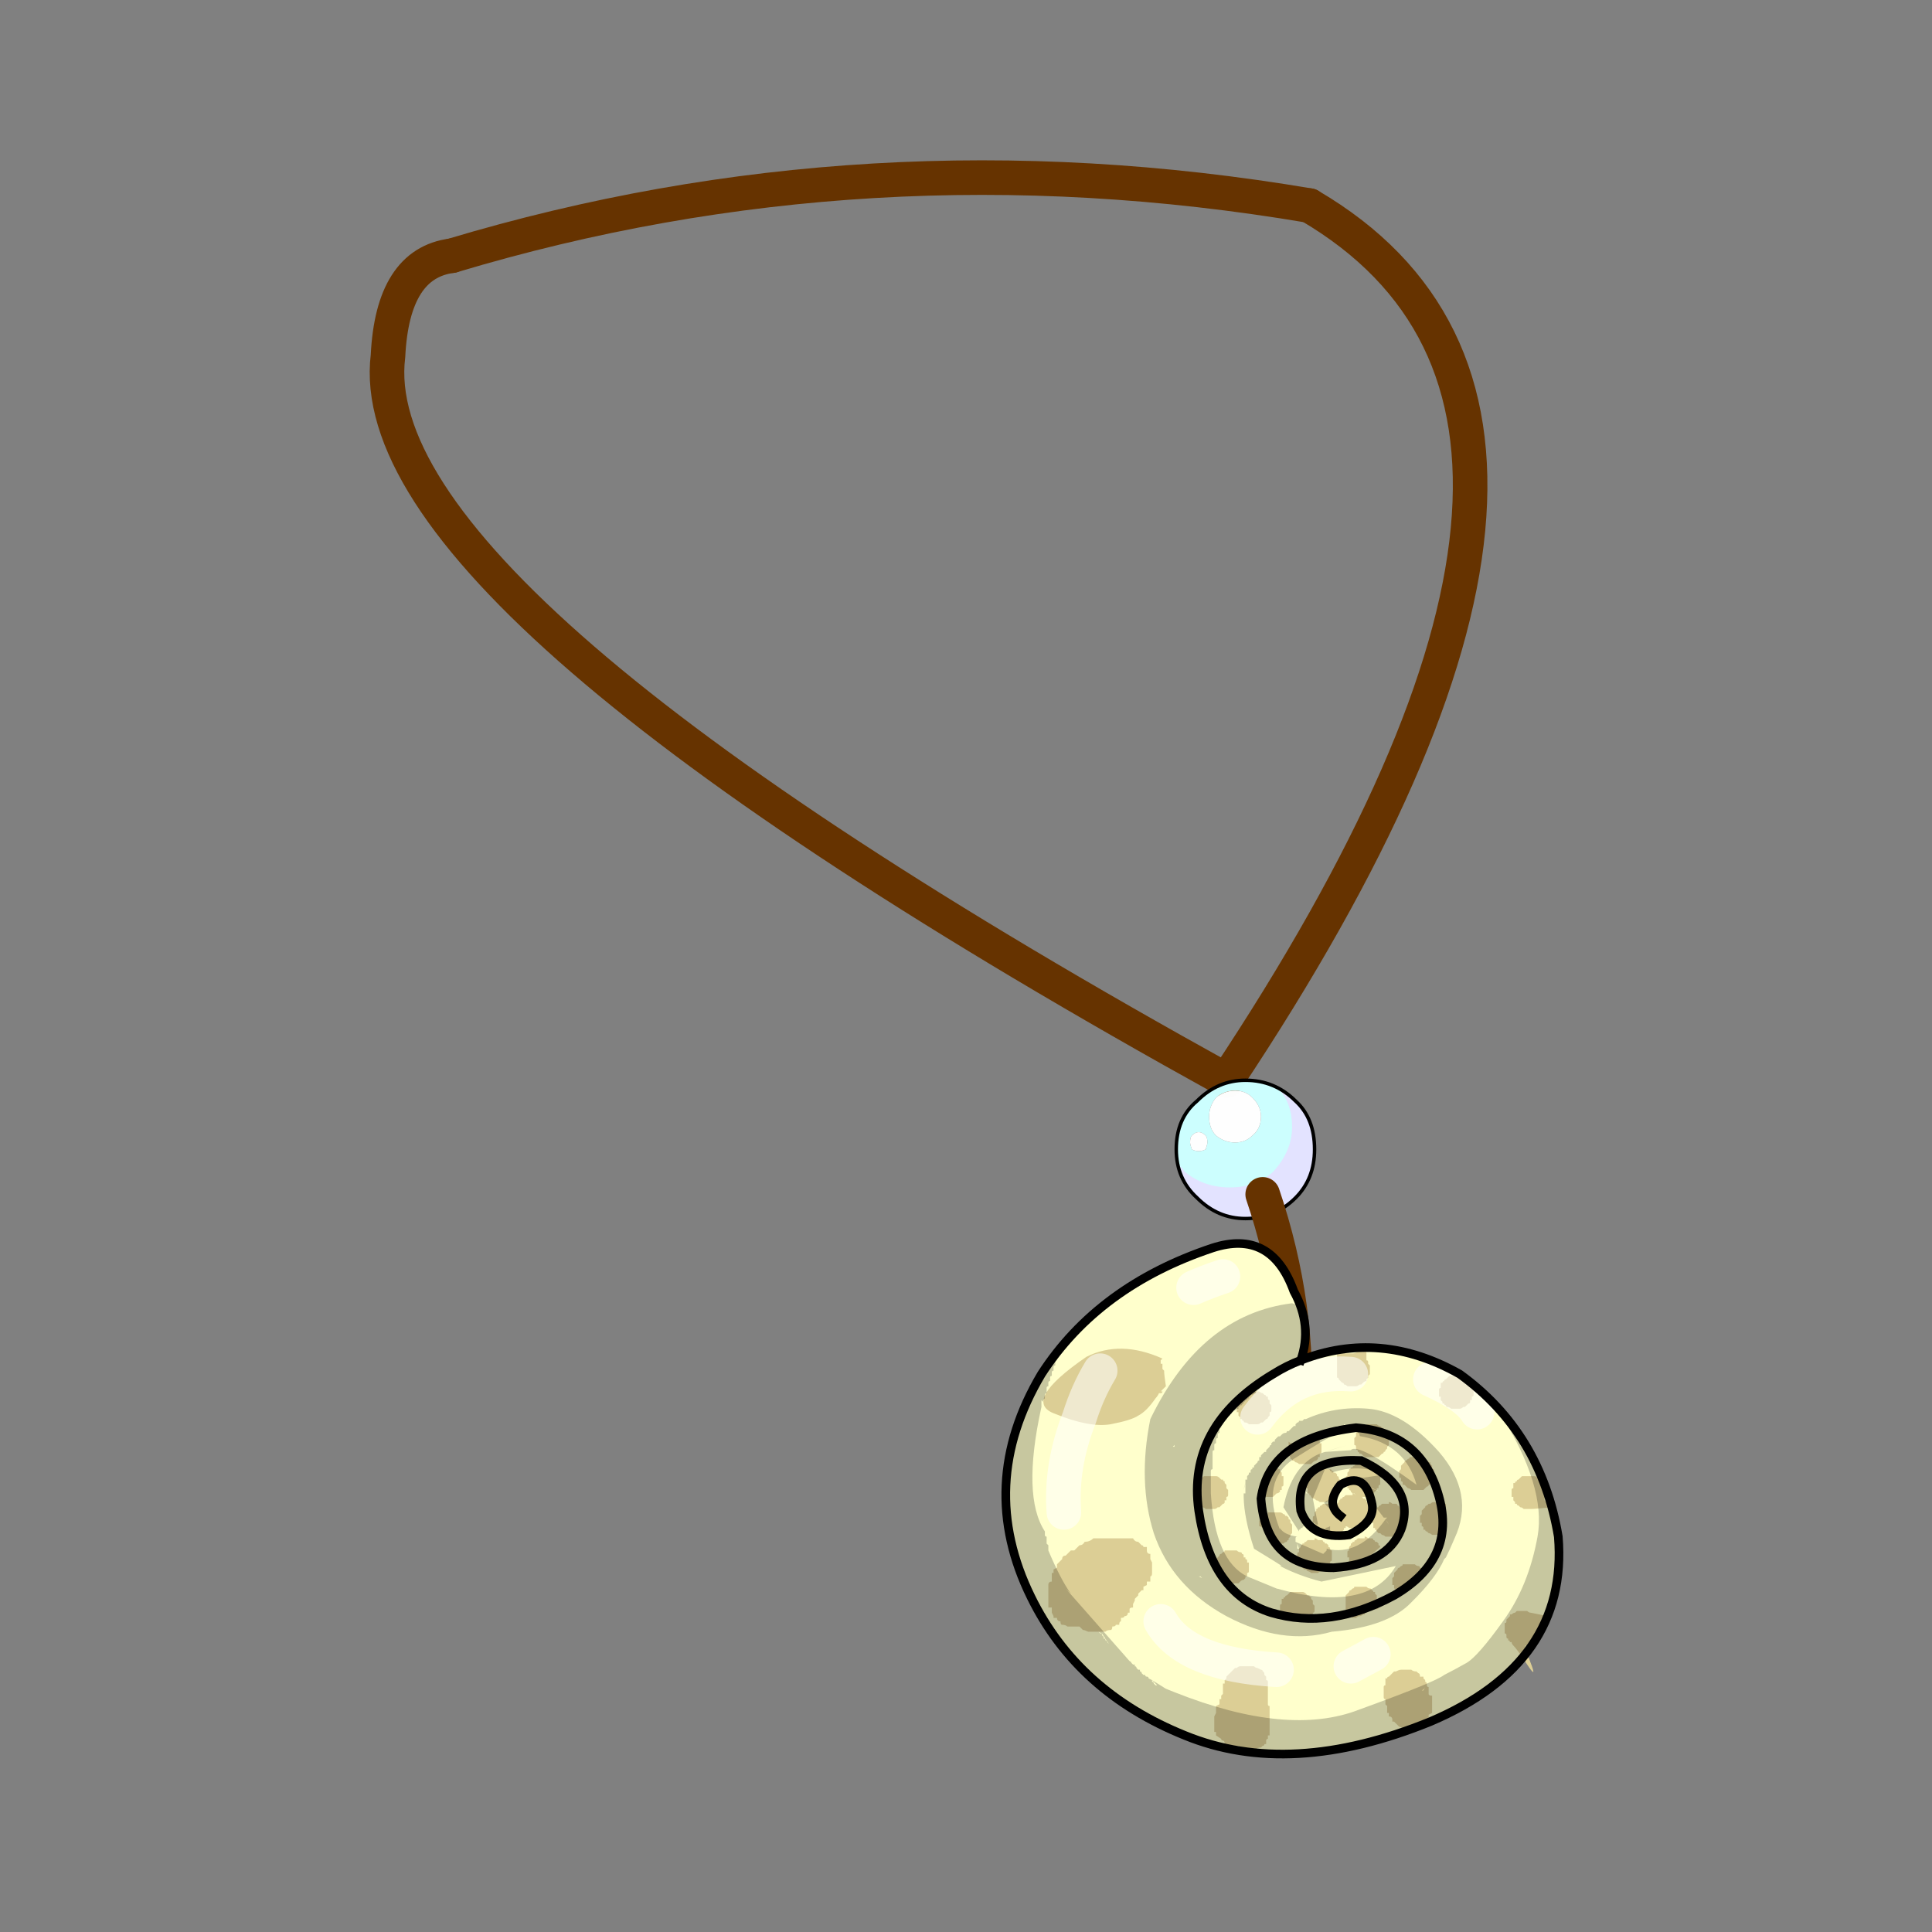 
<svg xmlns="http://www.w3.org/2000/svg" version="1.1" xmlns:xlink="http://www.w3.org/1999/xlink" preserveAspectRatio="none" x="0px" y="0px" width="200px" height="200px" viewBox="0 0 200 200">
<rect x="0" y="0" width="200" height="200" fill="#808080" stroke="none"/>
<defs>
<g id="neckwear2_0_Layer8_0_FILL">
<path fill="#CCFFFF" fill-opacity="0.988" stroke="none" d="
M 6.95 -4.7
Q 6.15 -4.7 5.55 -4.1 4.95 -3.6 4.95 -2.7 4.95 -1.85 5.55 -1.3 6.15 -0.7 6.95 -0.7 7.8 -0.7 8.4 -1.3 8.95 -1.85 8.95 -2.7 8.95 -3.6 8.4 -4.1 7.8 -4.7 6.95 -4.7
M 5.4 -3.1
Q 5.5 -3.2 5.6 -3.2 5.7 -3.2 5.8 -3.1 5.85 -3.05 5.85 -2.9 5.85 -2.85 5.8 -2.7 5.7 -2.65 5.6 -2.65 5.5 -2.65 5.4 -2.7 5.35 -2.85 5.35 -2.9 5.35 -3.05 5.4 -3.1
M 6.1 -3.1
Q 5.9 -3.3 5.9 -3.65 5.9 -3.95 6.1 -4.2 6.35 -4.4 6.65 -4.4 6.95 -4.4 7.15 -4.2 7.4 -3.95 7.4 -3.65 7.4 -3.3 7.15 -3.1 6.95 -2.9 6.65 -2.9 6.35 -2.9 6.1 -3.1 Z"/>

<path fill="#FFFFFF" fill-opacity="0.988" stroke="none" d="
M 5.9 -3.65
Q 5.9 -3.3 6.1 -3.1 6.35 -2.9 6.65 -2.9 6.95 -2.9 7.15 -3.1 7.4 -3.3 7.4 -3.65 7.4 -3.95 7.15 -4.2 6.95 -4.4 6.65 -4.4 6.35 -4.4 6.1 -4.2 5.9 -3.95 5.9 -3.65
M 5.6 -3.2
Q 5.5 -3.2 5.4 -3.1 5.35 -3.05 5.35 -2.9 5.35 -2.85 5.4 -2.7 5.5 -2.65 5.6 -2.65 5.7 -2.65 5.8 -2.7 5.85 -2.85 5.85 -2.9 5.85 -3.05 5.8 -3.1 5.7 -3.2 5.6 -3.2 Z"/>
</g>

<g id="neckwear2_0_Layer7_0_FILL">
<path fill="#F5CCFF" fill-opacity="0.549" stroke="none" d="
M 7.9 -4.45
Q 8.3 -4.05 8.3 -3.35 8.3 -2.65 7.75 -2.05 7.25 -1.6 6.5 -1.6 5.75 -1.6 5.2 -2.05 5.1 -2.2 5 -2.25 5.1 -1.75 5.55 -1.3 6.15 -0.7 6.95 -0.7 7.8 -0.7 8.4 -1.3 8.95 -1.85 8.95 -2.7 8.95 -3.6 8.4 -4.1 8.15 -4.4 7.9 -4.45 Z"/>
</g>

<g id="neckwear2_0_Layer4_0_FILL">
<path fill="#FFFFCC" stroke="none" d="
M 16 8.5
Q 15.5 5.5 13.15 3.8 10.85 2.5 8.55 3.4 8.9 2.4 8.35 1.4 7.7 -0.4 6 0.15 2.7 1.25 1.05 3.8 -0.85 7 0.75 10.25 2.1 13 5.2 14.25 8.25 15.5 12.3 13.85 16.3 12.15 16 8.5 Z"/>
</g>

<g id="neckwear2_0_Layer3_0_FILL">
<path fill="#DCCE95" stroke="none" d="
M 8.9 10.8
L 8.9 10.7
Q 8.95 10.7 8.95 10.65
L 8.95 10.5 8.9 10.45 8.9 10.35 8.85 10.3 8.85 10.25
Q 8.8 10.25 8.8 10.2
L 8.75 10.2 8.7 10.15
Q 8.65 10.1 8.6 10.1 8.55 10.1 8.45 10.1 8.4 10.1 8.35 10.1 8.3 10.1 8.25 10.1
L 8.15 10.2
Q 8.1 10.2 8.1 10.25 8.05 10.25 8.05 10.3
L 8 10.3 8 10.45
Q 7.95 10.45 7.95 10.5
L 7.95 10.7 8 10.7 8 10.8 8.05 10.85 8.1 10.85
Q 8.15 10.85 8.2 10.85
L 8.2 10.8
Q 8.3 10.8 8.35 10.8 8.4 10.8 8.45 10.85 8.5 10.85 8.55 10.85
L 8.8 10.8 8.6 10.85 8.6 10.9 8.65 10.9
Q 8.7 10.9 8.75 10.95
L 8.8 10.9
Q 8.85 10.9 8.85 10.85
L 8.85 10.8 8.9 10.8
M 6.9 12.25
Q 6.85 12.25 6.8 12.25 6.75 12.25 6.7 12.3
L 6.65 12.3 6.4 12.55 6.4 12.6 6.35 12.65 6.35 12.75 6.3 12.75 6.3 13.05 6.25 13.1 6.25 13.2 6.2 13.2 6.2 13.35 6.1 13.4 6.1 13.6 6.05 13.7 6.05 14.15 6.1 14.15 6.1 14.25 6.25 14.35
Q 6.25 14.4 6.3 14.4 6.35 14.4 6.35 14.5 6.4 14.5 6.45 14.55 6.5 14.55 6.65 14.55 6.7 14.55 6.75 14.55
L 6.8 14.6
Q 6.85 14.6 6.9 14.65 7 14.65 7.1 14.65 7.2 14.65 7.25 14.65 7.3 14.6 7.4 14.6
L 7.45 14.55
Q 7.5 14.55 7.5 14.5
L 7.55 14.5 7.55 14.4
Q 7.55 14.35 7.6 14.35
L 7.6 14.25 7.65 14.25 7.65 13.4
Q 7.6 13.4 7.6 13.35
L 7.6 12.7
Q 7.6 12.65 7.55 12.65
L 7.55 12.55 7.5 12.5
Q 7.5 12.4 7.45 12.4 7.45 12.35 7.4 12.35
L 7.3 12.3
Q 7.25 12.3 7.2 12.25 7.15 12.25 7.05 12.25 7 12.25 6.9 12.25
M 6.3 8.95
L 6.25 9
Q 6.2 9 6.2 9.05
L 6.1 9.15 6.1 9.6
Q 6.15 9.6 6.15 9.65
L 6.15 9.7 6.2 9.7 6.3 9.8
Q 6.35 9.8 6.4 9.85 6.5 9.85 6.55 9.85 6.6 9.85 6.7 9.85
L 6.75 9.85 6.8 9.8
Q 6.85 9.75 6.9 9.75
L 6.95 9.7 6.95 9.65 7 9.65 7 9.55
Q 7.05 9.55 7.05 9.5
L 7.05 9.25 7 9.25 7 9.2
Q 6.999 9.15 6.95 9.15
L 6.95 9.1 6.9 9.1 6.9 9.05
Q 6.898 9 6.85 9 6.85 8.95 6.8 8.95 6.75 8.95 6.7 8.9 6.65 8.9 6.55 8.9 6.5 8.9 6.45 8.9 6.4 8.9 6.35 8.9 6.35 8.95 6.3 8.95
M 6.35 6.95
L 6.35 6.9
Q 6.3 6.9 6.3 6.85
L 6.25 6.85 6.2 6.8
Q 6.15 6.75 6.1 6.75 6.05 6.75 5.95 6.75 5.9 6.75 5.85 6.75 5.8 6.75 5.75 6.75
L 5.65 6.85
Q 5.6 6.85 5.6 6.9 5.55 6.9 5.55 6.95
L 5.5 6.95 5.5 7.1
Q 5.45 7.1 5.45 7.15
L 5.45 7.35 5.5 7.35 5.5 7.45 5.55 7.5 5.55 7.55 5.6 7.55
Q 5.6 7.6 5.65 7.6
L 5.7 7.65
Q 5.75 7.65 5.8 7.7 5.85 7.7 5.95 7.7 6 7.7 6.05 7.7 6.1 7.7 6.15 7.65
L 6.2 7.65 6.3 7.55
Q 6.35 7.55 6.35 7.5
L 6.35 7.45 6.4 7.45 6.4 7.35
Q 6.45 7.35 6.45 7.3
L 6.45 7.15 6.4 7.1 6.4 7 6.35 6.95
M 8.85 8.6
Q 8.8 8.6 8.75 8.6
L 8.7 8.65
Q 8.65 8.65 8.65 8.7
L 8.6 8.7
Q 8.6 8.75 8.55 8.75
L 8.55 8.8 8.5 8.85 8.5 8.95
Q 8.45 8.95 8.45 9
L 8.45 9.15 8.5 9.15 8.5 9.3 8.55 9.3 8.55 9.35
Q 8.6 9.35 8.6 9.4
L 8.65 9.45 8.7 9.45 8.75 9.5
Q 8.8 9.5 8.85 9.55 8.95 9.55 9.05 9.55 9.1 9.5 9.15 9.5 9.2 9.5 9.2 9.45
L 9.25 9.45 9.35 9.35 9.35 9.3 9.4 9.3 9.4 9.25
Q 9.4 9.2 9.45 9.2
L 9.45 8.9
Q 9.4 8.9 9.4 8.85 9.4 8.8 9.35 8.8
L 9.35 8.75 9.3 8.7 9.25 8.7
Q 9.25 8.65 9.2 8.65 9.2 8.6 9.15 8.6 9.1 8.6 9.05 8.6 9 8.55 8.95 8.55
L 8.95 8.6
Q 8.9 8.6 8.85 8.6
M 8.25 8.5
L 8.25 8.45 8.3 8.4 8.3 8.15 8.25 8.1 8.25 8.05
Q 8.25 8 8.2 8
L 8.2 7.95 8.15 7.9 8.1 7.9
Q 8.1 7.85 8.05 7.85 8 7.8 7.95 7.8 7.9 7.8 7.8 7.8 7.75 7.8 7.7 7.8 7.65 7.8 7.6 7.8 7.6 7.85 7.55 7.85
L 7.5 7.9
Q 7.45 7.9 7.45 7.95
L 7.35 8.05 7.35 8.2
Q 7.4 8.2 7.45 8.25 7.5 8.25 7.55 8.25 7.6 8.25 7.6 8.3 7.65 8.3 7.65 8.35
L 7.7 8.35 7.75 8.4 7.75 8.45
Q 7.8 8.45 7.8 8.5 7.8 8.55 7.85 8.55
L 7.85 8.65
Q 7.85 8.7 7.9 8.7
L 7.9 8.75 7.95 8.75 8 8.7 8.05 8.7
Q 8.1 8.65 8.15 8.65 8.15 8.6 8.2 8.6
L 8.2 8.55 8.25 8.5
M 7.85 6.5
Q 7.85 6.47 7.8 6.45 7.362 7.312 7.4 7.35 7.5 7.35 7.55 7.35 7.6 7.35 7.65 7.35 7.7 7.35 7.75 7.35
L 7.85 7.25
Q 7.9 7.25 7.95 7.2
L 7.95 7.15 8 7.15 8 7.05
Q 8.05 7.05 8.05 7
L 8.05 6.75 8 6.75 8 6.65 7.95 6.6 7.95 6.55 7.9 6.55
Q 7.9 6.5 7.85 6.5
M 9.7 6.85
Q 9.65 6.85 9.65 6.8 9.65 6.75 9.6 6.75
L 9.6 6.7 9.55 6.65 9.5 6.65
Q 9.5 6.6 9.45 6.6 9.45 6.55 9.4 6.55 9.35 6.55 9.3 6.55 9.25 6.5 9.2 6.5
L 9.2 6.55
Q 9.15 6.55 9.1 6.55 9.05 6.55 9 6.55
L 8.95 6.6
Q 8.9 6.6 8.9 6.65
L 8.85 6.65
Q 8.85 6.7 8.8 6.7
L 8.8 6.75 8.75 6.8 8.75 6.9
Q 8.7 6.9 8.7 6.95
L 8.7 7.1 8.75 7.1 8.75 7.25 8.8 7.25 8.8 7.3
Q 8.85 7.3 8.85 7.35
L 8.9 7.4 8.95 7.4 9 7.45
Q 9.05 7.45 9.1 7.5 9.2 7.5 9.3 7.5 9.35 7.45 9.4 7.45 9.45 7.45 9.45 7.4
L 9.5 7.4 9.6 7.3 9.6 7.25 9.65 7.25 9.65 7.2
Q 9.65 7.15 9.7 7.15
L 9.7 6.85
M 2.9 8.55
Q 2.8 8.55 2.7 8.55 2.65 8.55 2.55 8.55 2.45 8.65 2.3 8.65 2.25 8.75 2.15 8.75
L 2 8.9 1.9 8.9 1.75 9.05
Q 1.65 9.05 1.65 9.15
L 1.5 9.3 1.5 9.4 1.4 9.45 1.4 9.55 1.35 9.55 1.35 9.8
Q 1.25 9.8 1.25 9.9
L 1.25 10.55 1.35 10.55 1.35 10.7 1.4 10.8 1.4 10.85 1.5 10.85
Q 1.5 10.95 1.6 10.95 1.6 11.05 1.65 11.05 1.75 11.05 1.8 11.1 1.9 11.1 2.05 11.1
L 2.15 11.1 2.25 11.2
Q 2.3 11.2 2.4 11.25 2.55 11.25 2.65 11.25 2.8 11.25 2.9 11.25 2.95 11.2 3.05 11.2 3.1 11.2 3.1 11.1 3.2 11.1 3.2 11.05
L 3.3 11.05
Q 3.3 10.95 3.35 10.95
L 3.35 10.85
Q 3.45 10.85 3.45 10.8 3.55 10.8 3.55 10.7
L 3.6 10.7 3.6 10.6
Q 3.6 10.55 3.7 10.55
L 3.7 10.45 3.75 10.35 3.75 10.3 3.85 10.2 3.85 10.15 3.95 10.05 4 10.05 4 9.95 4.1 9.9 4.1 9.8 4.2 9.8 4.2 9.65
Q 4.25 9.65 4.25 9.55
L 4.25 9.25 4.2 9.15 4.2 9
Q 4.1 9 4.1 8.9
L 4.1 8.8 4 8.8
Q 4 8.75 3.95 8.75
L 3.85 8.65
Q 3.75 8.65 3.7 8.55 3.6 8.55 3.45 8.55 3.2 8.55 2.9 8.55
M 2.35 3.3
Q 0.455 4.603 1.45 4.95 2.445 5.354 3.05 5.25 3.656 5.134 3.85 5 4.09 4.877 4.35 4.5 4.419 4.426 4.45 4.35
L 4.5 4.35
Q 4.55 4.35 4.55 4.3
L 4.5 4.3
Q 4.551 4.252 4.6 4.2
L 4.65 4.15
Q 4.6 3.8 4.6 3.75
L 4.6 3.7 4.55 3.65 4.55 3.5 4.5 3.5 4.5 3.4 4.55 3.35
Q 3.336 2.804 2.35 3.3
M 8.2 5.75
L 8.2 6.15 8.25 6.2 8.25 6.25
Q 8.3 6.25 8.3 6.3
L 8.35 6.3 8.4 6.35
Q 8.45 6.35 8.5 6.4 8.6 6.4 8.65 6.4 8.7 6.4 8.8 6.4
L 8.85 6.4 8.9 6.35
Q 8.95 6.3 9 6.3
L 9.05 6.25 9.05 6.2 9.1 6.2 9.1 6.1
Q 9.15 6.1 9.15 6.05
L 9.15 5.8 9.1 5.8 9.1 5.7 9.05 5.65 9.05 5.6 9 5.6
Q 8.95 5.6 8.9 5.65 8.85 5.65 8.8 5.65
L 8.75 5.7
Q 8.7 5.7 8.65 5.75
L 8.6 5.75 8.55 5.8
Q 8.4 5.8 8.25 5.8
L 8.2 5.75
M 6.8 4.5
L 6.75 4.5 6.75 4.65
Q 6.7 4.65 6.7 4.7
L 6.7 4.9 6.75 4.9 6.75 5 6.8 5.05 6.8 5.1 6.85 5.1
Q 6.85 5.15 6.9 5.15 6.9 5.2 6.95 5.2 7 5.2 7.05 5.25 7.1 5.25 7.2 5.25 7.25 5.25 7.3 5.25 7.35 5.25 7.4 5.2
L 7.45 5.2 7.55 5.1
Q 7.6 5.1 7.6 5.05
L 7.65 5 7.65 4.9
Q 7.7 4.9 7.7 4.85
L 7.7 4.7 7.65 4.65 7.65 4.55
Q 7.6 4.55 7.6 4.5
L 7.6 4.45 7.55 4.45
Q 7.55 4.4 7.5 4.4
L 7.45 4.35
Q 7.4 4.35 7.35 4.3 7.3 4.3 7.2 4.3 7.15 4.3 7.1 4.3 7.05 4.3 7 4.3
L 6.9 4.4
Q 6.85 4.4 6.85 4.45 6.8 4.45 6.8 4.5
M 14.95 10.65
Q 14.9 10.65 14.85 10.65
L 14.8 10.65 14.75 10.7
Q 14.7 10.7 14.65 10.75
L 14.6 10.75 14.6 10.8 14.5 10.9 14.5 10.95
Q 14.5 11 14.45 11
L 14.45 11.3
Q 14.5 11.3 14.5 11.35
L 14.5 11.4
Q 14.5 11.45 14.55 11.45
L 14.55 11.5
Q 14.6 11.5 14.6 11.55
L 14.65 11.55
Q 14.649 11.601 14.7 11.65 14.802 11.747 15.1 12.2 15.398 12.653 15.2 12.15 15.001 11.649 15.05 11.65
L 15.1 11.65
Q 15.15 11.65 15.15 11.6 15.2 11.6 15.25 11.6 15.25 11.55 15.3 11.55
L 15.3 11.5
Q 15.35 11.5 15.35 11.45
L 15.35 11.4 15.4 11.4 15.4 11.35
Q 15.4 11.3 15.45 11.3
L 15.7 10.8 15.2 10.7
Q 15.15 10.7 15.1 10.65 15.05 10.65 14.95 10.65
M 11.55 12.35
Q 11.5 12.35 11.45 12.35 11.4 12.35 11.3 12.4
L 11.25 12.4 11.1 12.55
Q 11.05 12.55 11.05 12.6
L 11 12.6 11 12.8
Q 10.95 12.8 10.95 12.85
L 10.95 13.15
Q 10.95 13.2 11 13.2
L 11 13.35 11.05 13.4 11.05 13.6 11.1 13.6 11.1 13.7
Q 11.2 13.7 11.2 13.8
L 11.2 13.85 11.25 13.85 11.4 14
Q 11.45 14 11.5 14.05 11.65 14.05 11.7 14.05 11.75 14.05 11.8 14.05 11.9 14.05 11.95 14.05
L 12.1 13.9
Q 12.15 13.9 12.15 13.85 12.2 13.85 12.2 13.8
L 12.25 13.8 12.25 13.65 12.35 13.6 12.35 13.1
Q 12.25 13.1 12.25 13.05
L 12.25 12.85
Q 12.2 12.85 12.2 12.8 12.2 12.7 12.15 12.7
L 12.15 12.65 12.1 12.6 12.1 12.55 12 12.55
Q 12 12.45 11.95 12.45
L 11.9 12.4
Q 11.8 12.4 11.75 12.35 11.7 12.35 11.55 12.35
M 10.3 9.95
Q 10.25 9.95 10.2 9.95 10.15 9.95 10.1 9.95 10.1 10 10.05 10
L 10 10.05
Q 9.95 10.05 9.95 10.1
L 9.85 10.2 9.85 10.65
Q 9.9 10.65 9.9 10.7
L 9.9 10.75 9.95 10.75 10.05 10.85
Q 10.102 10.85 10.15 10.85 10.2 10.8 10.25 10.8 10.3 10.8 10.35 10.75
L 10.4 10.75
Q 10.4 10.7 10.45 10.7
L 10.5 10.65
Q 10.55 10.65 10.6 10.6
L 10.75 10.6
Q 10.799 10.599 10.8 10.55
L 10.8 10.3 10.75 10.3 10.75 10.2 10.7 10.15 10.7 10.1 10.65 10.1
Q 10.65 10.05 10.6 10.05 10.6 10 10.55 10 10.5 10 10.45 9.95 10.4 9.95 10.3 9.95
M 12.05 9.6
L 12.1 9.6 12.15 9.55 12.15 9.55 12.1 9.5 12.1 9.45 12.05 9.45
Q 12.05 9.4 12 9.4 12 9.35 11.95 9.35 11.9 9.35 11.85 9.3 11.8 9.3 11.7 9.3 11.65 9.3 11.6 9.3 11.55 9.3 11.5 9.3 11.5 9.35 11.45 9.35
L 11.4 9.4
Q 11.35 9.4 11.35 9.45
L 11.25 9.55 11.25 9.65 11.2 9.7 11.2 9.9 11.25 9.9 11.25 10
Q 11.3 10 11.3 10.05
L 11.3 10.1 11.35 10.1 11.35 10.1 11.4 10.1 11.4 10.05 11.45 10.05
Q 11.45 10 11.5 10
L 11.5 9.95
Q 11.55 9.95 11.55 9.9
L 11.6 9.9
Q 11.65 9.85 11.7 9.85 11.75 9.8 11.8 9.8
L 11.85 9.75 11.9 9.75
Q 11.9 9.7 11.95 9.7 11.95 9.65 12 9.65 12.05 9.65 12.05 9.6
M 10.4 8.55
Q 10.35 8.55 10.3 8.55 10.25 8.55 10.2 8.55
L 10.15 8.6
Q 10.1 8.6 10.1 8.65
L 10.05 8.65
Q 10.05 8.7 10 8.7
L 10 8.75 9.95 8.8 9.95 8.9
Q 9.9 8.9 9.9 8.95
L 9.9 9.1 9.95 9.1 9.95 9.25 10 9.25 10 9.3
Q 10.05 9.3 10.05 9.35
L 10.1 9.4 10.15 9.4 10.85 8.8 10.85 8.8
Q 10.85 8.75 10.8 8.75
L 10.8 8.7 10.75 8.65 10.7 8.65
Q 10.7 8.6 10.65 8.6 10.65 8.55 10.6 8.55 10.55 8.55 10.5 8.55 10.45 8.5 10.4 8.5
L 10.4 8.55
M 10.85 6.7
Q 10.8 6.7 10.8 6.65 10.8 6.6 10.75 6.6
L 10.75 6.55 10.7 6.5 10.65 6.5
Q 10.65 6.45 10.6 6.45 10.6 6.4 10.55 6.4 10.5 6.4 10.45 6.4 10.4 6.35 10.35 6.35
L 10.35 6.4
Q 10.3 6.4 10.25 6.4 10.2 6.4 10.15 6.4
L 10.1 6.45
Q 10.05 6.45 10.05 6.5
L 10 6.5
Q 10 6.55 9.95 6.55
L 9.95 6.6 9.9 6.65 9.9 6.75
Q 9.85 6.75 9.85 6.8
L 9.85 6.95 9.9 6.95 9.9 7.1 9.95 7.1 9.95 7.15
Q 10 7.15 10 7.2
L 10.05 7.25 10.1 7.25 10.15 7.3
Q 10.098 7.251 10.05 7.25
L 10.05 7.3
Q 10 7.3 9.95 7.3 9.9 7.3 9.85 7.3
L 9.8 7.35
Q 9.75 7.35 9.75 7.4
L 9.7 7.4
Q 9.7 7.45 9.65 7.45
L 9.65 7.5 9.6 7.55
Q 9.55 7.55 9.5 7.55 9.45 7.5 9.4 7.5
L 9.4 7.55
Q 9.35 7.55 9.3 7.55 9.25 7.55 9.2 7.55
L 9.15 7.6
Q 9.1 7.6 9.1 7.65
L 9.05 7.65
Q 9.05 7.7 9 7.7
L 9 7.75 8.95 7.8 8.95 7.9
Q 8.9 7.9 8.9 7.95
L 8.9 8.1 8.95 8.1 8.95 8.25 9 8.25 9 8.3
Q 9.05 8.3 9.05 8.35
L 9.1 8.4 9.15 8.4 9.2 8.45
Q 9.25 8.45 9.3 8.5 9.4 8.5 9.5 8.5 9.55 8.45 9.6 8.45 9.65 8.45 9.65 8.4
L 9.7 8.4 9.8 8.3 9.8 8.25 9.85 8.25 9.85 8.2
Q 9.9 8.2 9.95 8.25 10.05 8.25 10.15 8.25 10.2 8.2 10.25 8.2 10.3 8.2 10.3 8.15
L 10.35 8.15 10.45 8.05 10.45 8 10.5 8 10.5 7.95
Q 10.5 7.9 10.55 7.9
L 10.55 7.6
Q 10.5 7.6 10.5 7.55 10.5 7.5 10.45 7.5
L 10.45 7.45 10.4 7.4 10.35 7.4
Q 10.35 7.352 10.3 7.35 10.377 7.35 10.45 7.35 10.5 7.3 10.55 7.3 10.6 7.3 10.6 7.25
L 10.65 7.25 10.75 7.15 10.75 7.1 10.8 7.1 10.8 7.05
Q 10.8 7 10.85 7
L 10.85 6.7
M 11.5 7.7
L 11.45 7.65 11.4 7.65
Q 11.4 7.6 11.35 7.6 11.35 7.55 11.3 7.55 11.25 7.55 11.2 7.55 11.15 7.5 11.1 7.5
L 11.1 7.55
Q 11.05 7.55 11 7.55 10.95 7.55 10.9 7.55
L 10.85 7.6
Q 10.8 7.6 10.8 7.65
L 10.75 7.65
Q 10.75 7.7 10.7 7.7
L 10.7 7.75 10.65 7.8 10.65 7.9
Q 10.6 7.9 10.6 7.95
L 10.6 8.1 10.65 8.1 10.65 8.25 10.7 8.25 10.7 8.3
Q 10.75 8.3 10.75 8.35
L 10.8 8.4 10.85 8.4 10.9 8.45
Q 10.95 8.45 11 8.5 11.1 8.5 11.2 8.5 11.25 8.45 11.3 8.45 11.35 8.45 11.35 8.4
L 11.4 8.4 11.5 8.3 11.5 8.25 11.55 8.25 11.55 8.2
Q 11.55 8.15 11.6 8.15
L 11.6 7.85
Q 11.55 7.85 11.55 7.8 11.55 7.75 11.5 7.75
L 11.5 7.7
M 12.35 6.55
L 12.35 6.45 12.3 6.4 12.3 6.35 12.25 6.35
Q 12.25 6.3 12.2 6.3
L 12.15 6.25
Q 12.1 6.25 12.05 6.2 12 6.2 11.9 6.2 11.85 6.2 11.8 6.2 11.75 6.2 11.7 6.2 11.7 6.25 11.65 6.25
L 11.6 6.3
Q 11.55 6.3 11.55 6.35
L 11.45 6.45 11.45 6.55 11.4 6.6 11.4 6.8 11.45 6.8 11.45 6.9
Q 11.5 6.9 11.5 6.95
L 11.5 7 11.55 7 11.65 7.1
Q 11.7 7.1 11.75 7.15 11.85 7.15 11.9 7.15 11.95 7.15 12 7.15 12.05 7.15 12.1 7.15
L 12.2 7.05
Q 12.25 7.05 12.25 7 12.3 7 12.3 6.95
L 12.35 6.95 12.35 6.85 12.4 6.8 12.4 6.55 12.35 6.55
M 12.7 8.45
L 12.75 8.4 12.75 7.55
Q 12.7 7.55 12.65 7.5 12.6 7.5 12.5 7.5 12.45 7.5 12.4 7.5 12.35 7.5 12.3 7.55
L 12.25 7.55 12.2 7.6
Q 12.15 7.6 12.15 7.65
L 12.05 7.75 12.05 7.85 12 7.9 12 8.1 12.05 8.1 12.05 8.2
Q 12.1 8.2 12.1 8.25
L 12.1 8.3 12.15 8.3
Q 12.15 8.35 12.2 8.35
L 12.25 8.4
Q 12.3 8.4 12.35 8.45 12.45 8.45 12.5 8.45 12.55 8.45 12.6 8.45 12.65 8.45 12.7 8.45
M 15.15 6.75
Q 15.1 6.75 15.05 6.75 15 6.75 14.95 6.75
L 14.85 6.85
Q 14.8 6.85 14.8 6.9 14.75 6.9 14.75 6.95
L 14.7 6.95 14.7 7.1
Q 14.65 7.1 14.65 7.15
L 14.65 7.35 14.7 7.35 14.7 7.45 14.75 7.5 14.75 7.55 14.8 7.55
Q 14.8 7.6 14.85 7.6
L 14.9 7.65
Q 14.95 7.65 15 7.7 15.05 7.7 15.15 7.7 15.2 7.7 15.25 7.7 15.3 7.7 15.8 7.65
L 15.6 7.45 15.6 7.4
Q 15.6 7.35 15.65 7.35
L 15.65 7.1
Q 15.6 7.1 15.6 7.05
L 15.6 7 15.55 6.95 15.55 6.9
Q 15.5 6.9 15.5 6.85
L 15.45 6.85 15.4 6.8
Q 15.35 6.75 15.3 6.75 15.25 6.75 15.15 6.75
M 10.9 5.35
L 10.85 5.3
Q 10.8 5.3 10.75 5.25 10.7 5.25 10.6 5.25 10.55 5.25 10.5 5.25 10.45 5.25 10.4 5.3
L 10.35 5.3 10.15 5.5 10.15 5.6 10.1 5.65 10.1 5.85
Q 10.15 5.85 10.15 5.9
L 10.15 5.95
Q 10.15 6 10.2 6
L 10.2 6.05
Q 10.25 6.05 10.25 6.1
L 10.3 6.1 10.35 6.15
Q 10.4 6.2 10.45 6.2 10.55 6.2 10.6 6.2 10.65 6.2 10.7 6.2 10.75 6.2 10.8 6.2
L 10.9 6.1
Q 10.95 6.1 10.95 6.05 11 6.05 11 6
L 11.05 5.95 11.05 5.9 11.1 5.85 11.1 5.6 11.05 5.6 11.05 5.5
Q 11 5.5 11 5.45
L 11 5.4 10.95 5.4
Q 10.95 5.35 10.9 5.35
M 10.5 3.45
Q 10.5 3.4 10.45 3.4
L 10.45 3.05
Q 10.15 3.2 10.05 3.2 10 3.2 9.95 3.2 9.917 3.2 9.85 3.2
L 9.6 3.1 9.6 3.9
Q 9.65 3.9 9.65 3.95
L 9.75 4.05
Q 9.8 4.05 9.8 4.1 9.85 4.1 9.9 4.15 10 4.15 10.05 4.15 10.1 4.15 10.15 4.15 10.2 4.15 10.25 4.1
L 10.3 4.1 10.35 4.05
Q 10.4 4 10.45 4
L 10.45 3.95 10.5 3.9 10.5 3.85 10.55 3.8 10.55 3.55 10.5 3.5 10.5 3.45
M 12.6 4.55
L 12.65 4.6 12.65 4.65 12.7 4.65
Q 12.7 4.7 12.75 4.7 12.75 4.75 12.8 4.75 12.85 4.75 12.9 4.8 12.95 4.8 13.05 4.8 13.1 4.8 13.15 4.8 13.2 4.8 13.25 4.75
L 13.3 4.75 13.4 4.65
Q 13.45 4.65 13.45 4.6
L 13.45 4.55 13.5 4.55 13.5 4.45
Q 13.55 4.45 13.55 4.4
L 13.55 4.25 13.5 4.2 13.5 4.1 13.45 4.05 13.45 4
Q 13.4 4 13.4 3.95
L 13.35 3.95 13.3 3.9
Q 13.25 3.85 13.2 3.85 13.15 3.85 13.05 3.85 13 3.85 12.95 3.85 12.9 3.85 12.85 3.85
L 12.75 3.95
Q 12.7 3.95 12.7 4 12.65 4 12.65 4.05
L 12.6 4.05 12.6 4.2
Q 12.55 4.2 12.55 4.25
L 12.55 4.45 12.6 4.45 12.6 4.55 Z"/>
</g>

<g id="neckwear2_0_Layer2_0_FILL">
<path fill="#000000" fill-opacity="0.22" stroke="none" d="
M 14.4 10.95
Q 13.673 11.962 13.35 12.15 13.015 12.341 12.7 12.5 12.445 12.704 10.25 13.5 8.192 14.307 4.9 13 4.792 12.959 4.65 12.9
L 4.25 12.65
Q 4.323 12.729 4.4 12.8
L 4.35 12.8 4.3 12.75
Q 4.3 12.7 4.25 12.7
L 4.25 12.65 4.15 12.6
Q 4.15 12.55 4.1 12.55 4.05 12.55 4.05 12.5
L 4 12.5 3.95 12.45
Q 3.95 12.4 3.9 12.4
L 3.9 12.35 3.85 12.35 3.8 12.3
Q 3.8 12.25 3.75 12.25
L 3.75 12.2 3.7 12.2 3.65 12.15
Q 3.65 12.123 3.6 12.1
L 3.6 12.1 1.75 10
Q 1.827 10.077 1.9 10.15 1.602 9.733 1.25 8.9
L 1.25 8.75 1.2 8.7 1.2 8.5
Q 1.15 8.5 1.15 8.45
L 1.15 8.35
Q 0.481 7.332 1.05 4.75
L 1.05 4.65
Q 1.051 4.598 1.05 4.55 1.071 4.577 1.1 4.6
L 1.1 4.55 1.15 4.5 1.15 4.4
Q 1.15 4.35 1.2 4.35
L 1.2 4.2
Q 1.2 4.15 1.25 4.15
L 1.25 4.05
Q 1.25 4 1.3 4
L 1.3 3.9
Q 1.3 3.85 1.35 3.85
L 1.35 3.75
Q 1.35 3.7 1.4 3.7
L 1.4 3.6
Q 1.4 3.55 1.45 3.55
L 1.45 3.45
Q 1.45 3.4 1.5 3.4
L 1.5 3.35
Q 1.5 3.3 1.55 3.3
L 1.55 3.2 1.6 3.15 1.6 3.05 1.65 3.05 1.65 2.95
Q 1.327 3.372 1.05 3.8 -0.85 7 0.75 10.25 2.1 13 5.2 14.25 8.25 15.5 12.3 13.85 16.3 12.15 16 8.5 15.758 7.047 14.3 4.9 15.657 7.055 15.4 8.5 15.138 9.939 14.4 10.95
M 2.8 11.35
L 2.8 11.3 2.75 11.3 2.7 11.25
Q 2.766 11.292 2.8 11.3 2.853 11.377 2.9 11.45 2.954 11.528 3 11.6
L 2.95 11.55
Q 2.95 11.5 2.9 11.5
L 2.9 11.45 2.85 11.45 2.85 11.4 2.8 11.35
M 12.05 12.95
Q 12.121 12.913 12.15 12.85
L 12.1 12.95 12.05 12.95
M 9.35 3.15
Q 9.25 3.173 9.15 3.2
L 9.25 3.2
Q 9.3 3.2 9.35 3.2
L 9.35 3.15
M 12.55 6.05
Q 11.501 4.878 10.5 4.8 9.546 4.72 8.7 5.1
L 8.65 5.1 8.6 5.15
Q 8.55 5.15 8.5 5.15 8.5 5.2 8.45 5.2
L 8.4 5.25 8.4 5.3 8.35 5.3 8.2 5.45 8.15 5.45
Q 8.15 5.5 8.1 5.5 8.05 5.5 8 5.55
L 7.95 5.6 7.9 5.6 7.8 5.7 7.8 5.75 7.75 5.75 7.7 5.8 7.7 5.85
Q 7.65 5.85 7.65 5.9
L 7.55 6 7.55 6.05 7.5 6.05 7.4 6.15 7.4 6.2 7.35 6.2 7.35 6.3
Q 7.3 6.3 7.3 6.35
L 7.2 6.45 7.2 6.5 7.15 6.5 7.15 6.55
Q 7.1 6.55 7.1 6.6
L 7.1 6.65 7.05 6.65 7.05 6.7 7 6.75 7 6.85 6.95 6.85 6.95 6.95
Q 6.916 7.046 6.9 7.15
L 6.95 6.95 6.95 7.25 6.9 7.25 6.9 7.35
Q 6.909 7.96 7.2 8.85 7.968 9.318 8 9.35
L 7.95 9.35
Q 8.511 9.639 9.15 9.8
L 11.3 9.35
Q 10.488 10.735 7.85 10
L 7 9.65
Q 6.073 9.196 5.95 7.25
L 5.95 7.2 5.95 7.2 5.95 6.6
Q 5.95 6.55 6 6.55
L 6 6.05
Q 6 6 6.05 6
L 6.05 5.85
Q 6.05 5.8 6.1 5.8
L 6.1 5.7
Q 6.1 5.65 6.15 5.65
L 6.15 5.55
Q 6.15 5.5 6.2 5.5
L 6.2 5.4
Q 6.2 5.35 6.25 5.35
L 6.25 5.3 6.3 5.25 6.3 5.2 6.35 5.15
Q 6.35 5.1 6.4 5.1
L 6.4 5.05
Q 6.45 5.05 6.45 5
L 6.5 5
Q 6.5 4.95 6.55 4.95
L 6.55 4.9
Q 6.6 4.9 6.6 4.85
L 6.65 4.85
Q 6.7 4.8 6.75 4.8
L 6.75 4.75
Q 6.8 4.75 6.8 4.7
L 6.85 4.7
Q 6.85 4.65 6.9 4.65
L 6.9 4.6
Q 6.95 4.6 6.95 4.55
L 7 4.55
Q 7 4.5 7.05 4.5
L 7.05 4.45
Q 7.1 4.45 7.1 4.4
L 7.15 4.4
Q 7.2 4.35 7.25 4.35
L 7.25 4.3
Q 7.3 4.3 7.3 4.25
L 7.35 4.25
Q 7.35 4.2 7.4 4.2 7.4 4.15 7.45 4.15 7.5 4.15 7.5 4.1
L 7.55 4.1
Q 7.55 4.05 7.6 4.05 7.6 4 7.65 4
L 7.7 3.95 7.75 3.95
Q 7.8 3.9 7.85 3.9 7.85 3.85 7.9 3.85
L 7.95 3.8 8 3.8
Q 8 3.75 8.05 3.75
L 8.1 3.7
Q 8.15 3.7 8.2 3.65
L 8.25 3.65
Q 8.3 3.6 8.35 3.6
L 8.4 3.55
Q 8.45 3.55 8.5 3.5 8.55 3.5 8.6 3.5 8.6 3.45 8.65 3.45
L 8.7 3.4
Q 8.75 3.4 8.8 3.35
L 8.85 3.35
Q 8.9 3.3 8.95 3.3
L 9 3.3
Q 9.05 3.25 9.1 3.25
L 9.15 3.2
Q 8.85 3.282 8.55 3.4 8.745 2.842 8.65 2.25 8.806 1.884 8.3 1.75 5.667 2.075 4.2 5.1 3.833 6.91 4.3 8.4 4.823 9.938 6.4 10.8 8.021 11.658 9.45 11.25 11.074 11.113 11.75 10.4 12.471 9.689 12.7 9.15
L 12.85 9 12.75 9.1
Q 12.861 8.88 13 8.55 13.599 7.268 12.55 6.05
M 10.25 5.55
Q 10.25 5.6 10.3 5.6 11.573 5.829 11.9 7 10.192 5.758 10 6
L 9.25 6.05 9.1 6.1
Q 8.286 6.445 8.05 7.65
L 8.5 8.35 8.5 8.3
Q 8.55 8.3 8.55 8.25
L 8.6 8.25
Q 8.6 8.2 8.65 8.2
L 8.7 8.15
Q 8.75 8.15 8.8 8.15 8.85 8.15 8.9 8.15
L 8.9 8.1
Q 8.95 8.1 9 8.15 9.038 8.15 9.05 8.15
L 8.9 7.4 9.25 6.55
Q 9.318 6.55 9.35 6.55 9.4 6.55 9.4 6.6 9.45 6.6 9.45 6.65 10.225 6.38 11 6.7
L 10 6.85
Q 10.074 6.882 10.15 6.9
L 10.25 7.05
Q 10.3 7.05 10.3 7.1
L 10.35 7.1 10.4 7.15 10.4 7.2
Q 10.45 7.2 10.45 7.25 10.45 7.3 10.5 7.3
L 10.5 7.4
Q 10.716 7.631 10.95 7.95
L 11 7.95 11.05 7.95 11 8
Q 11.061 8.068 11.1 8.15
L 11 8
Q 10.237 9.083 9.3 8.85
L 9.3 8.9 9.2 9 8.4 8.65 8.4 8.55
Q 8.4 8.5 8.45 8.5 8.056 8.443 7.95 8.25
L 7.95 8.3
Q 7.383 6.893 8.35 6.25 9.306 5.652 9.35 5.65
L 9.35 5.55 9.4 5.5 9.4 5.45
Q 9.45 5.45 9.45 5.4
L 9.5 5.4
Q 9.5 5.35 9.55 5.35
L 9.6 5.3
Q 9.65 5.3 9.7 5.3 9.75 5.3 9.8 5.3
L 9.8 5.25
Q 9.85 5.25 9.9 5.3 9.95 5.3 10 5.3 10.05 5.3 10.05 5.35 10.1 5.35 10.1 5.4
L 10.15 5.4 10.2 5.45 10.2 5.5
Q 10.25 5.5 10.25 5.55
M 10.35 7
Q 10.332 7.012 10.3 7
L 10.2 6.9
Q 10.317 6.906 10.4 7
L 10.85 7.2
Q 10.634 7.122 10.45 7.05 10.414 7.04 10.35 7
M 4.9 5.85
L 4.9 5.9 4.85 5.9 4.9 5.85
M 9.15 6.5
Q 9.2 6.5 9.25 6.55
L 8.7 6.8 8.75 6.75 8.75 6.7
Q 8.8 6.7 8.8 6.65
L 8.85 6.65
Q 8.85 6.6 8.9 6.6
L 8.95 6.55
Q 9 6.55 9.05 6.55 9.1 6.55 9.15 6.55
L 9.15 6.5
M 8.7 7.2
L 8.75 7.25 8.7 7.25 8.7 7.2
M 8.45 8.7
L 8.5 8.85 8.5 8.9 8.5 8.9 8.5 8.85 8.45 8.85 8.45 8.7
M 5.7 9.7
L 5.6 9.65 5.65 9.65 5.7 9.7
M 9.4 6
L 9.25 6.05 9.9 5.85 9.4 6
M 9.35 8.4
Q 9.35 8.45 9.4 8.45 9.395 8.335 9.4 8.2 9.328 8.241 9.25 8.25
L 9.3 8.3 9.3 8.35
Q 9.35 8.35 9.35 8.4
M 9.4 7.7
Q 9.419 7.538 9.45 7.4
L 9.4 7.4
Q 9.4 7.45 9.35 7.45 9.3 7.45 9.25 7.5 9.17 7.498 9.4 7.7 Z"/>
</g>

<path id="neckwear2_0_Layer9_0_1_STROKES" stroke="#663300" stroke-width="1" stroke-linejoin="round" stroke-linecap="round" fill="none" d="
M 8.8 -30
Q 19.176 -23.917 6.4 -4.7 -18.719 -18.583 -17.85 -25.65 -17.718 -28.33 -16 -28.55"/>

<path id="neckwear2_0_Layer6_0_1_STROKES" stroke="#000000" stroke-width="0.1" stroke-linejoin="round" stroke-linecap="round" fill="none" d="
M 8.95 -2.7
Q 8.95 -1.85 8.4 -1.3 7.8 -0.7 6.95 -0.7 6.15 -0.7 5.55 -1.3 4.95 -1.85 4.95 -2.7 4.95 -3.6 5.55 -4.1 6.15 -4.7 6.95 -4.7 7.8 -4.7 8.4 -4.1 8.95 -3.6 8.95 -2.7 Z"/>

<path id="neckwear2_0_Layer5_0_1_STROKES" stroke="#663300" stroke-width="1" stroke-linejoin="round" stroke-linecap="round" fill="none" d="
M 7.45 -1.4
Q 8.55 1.85 8.35 5.1
M -16 -28.55
Q -3.98 -32.16 8.8 -30"/>

<path id="neckwear2_0_Layer1_0_1_STROKES" stroke="#FFFFFF" stroke-opacity="0.549" stroke-width="1" stroke-linejoin="round" stroke-linecap="round" fill="none" d="
M 12.3 3.95
Q 13.363 4.425 13.65 4.9
M 7.3 5.05
Q 8.312 3.665 10 3.8
M 6.3 0.975
Q 5.853 1.123 5.45 1.3
M 2.75 3.7
Q 2.382 4.311 2.15 5.05 1.599 6.455 1.7 7.8
M 4.5 10.95
Q 5.208 12.195 7.85 12.35
M 10 12.25
L 10.65 11.9"/>

<path id="neckwear2_0_Layer0_0_1_STROKES" stroke="#000000" stroke-width="0.25" stroke-linejoin="miter" stroke-linecap="square" stroke-miterlimit="3" fill="none" d="
M 8.55 3.4
Q 8.9 2.4 8.35 1.4 7.7 -0.4 6 0.15 2.7 1.25 1.05 3.8 -0.85 7 0.75 10.25 2.1 13 5.2 14.25 8.25 15.5 12.3 13.85 16.3 12.15 16 8.5 15.5 5.5 13.15 3.8 10.85 2.5 8.55 3.4 8.15 3.55 7.75 3.8 5.25 5.3 5.6 7.75 5.95 10.15 7.7 10.7 9.4 11.2 11.25 10.2 13.05 9.15 12.55 7.35 12.05 5.5 10.15 5.35 7.65 5.65 7.4 7.4 7.55 9.4 9.5 9.4 11.05 9.3 11.45 8.3 11.9 7.05 10.3 6.3 8.35 6.2 8.55 7.75 8.85 8.6 9.95 8.45 10.75 8.05 10.6 7.5 10.4 6.6 9.7 7 9.25 7.55 9.7 7.9"/>
</defs>

<g transform="matrix( 3.579, 0, 0, 3.579, 104.05,128.65) ">
<g transform="matrix( 1, 0, 0, 1, 0,0) ">
<use xlink:href="#neckwear2_0_Layer9_0_1_STROKES"/>
</g>

<g transform="matrix( 1, 0, 0, 1, 0,0) ">
<use xlink:href="#neckwear2_0_Layer8_0_FILL"/>
</g>

<g transform="matrix( 1, 0, 0, 1, 0,0) ">
<use xlink:href="#neckwear2_0_Layer7_0_FILL"/>
</g>

<g transform="matrix( 1, 0, 0, 1, 0,0) ">
<use xlink:href="#neckwear2_0_Layer6_0_1_STROKES"/>
</g>

<g transform="matrix( 1, 0, 0, 1, 0,0) ">
<use xlink:href="#neckwear2_0_Layer5_0_1_STROKES"/>
</g>

<g transform="matrix( 1, 0, 0, 1, 0,0) ">
<use xlink:href="#neckwear2_0_Layer4_0_FILL"/>
</g>

<g transform="matrix( 1, 0, 0, 1, 0,0) ">
<use xlink:href="#neckwear2_0_Layer3_0_FILL"/>
</g>

<g transform="matrix( 1, 0, 0, 1, 0,0) ">
<use xlink:href="#neckwear2_0_Layer2_0_FILL"/>
</g>

<g transform="matrix( 1, 0, 0, 1, 0,0) ">
<use xlink:href="#neckwear2_0_Layer1_0_1_STROKES"/>
</g>

<g transform="matrix( 1, 0, 0, 1, 0,0) ">
<use xlink:href="#neckwear2_0_Layer0_0_1_STROKES"/>
</g>
</g>
</svg>

